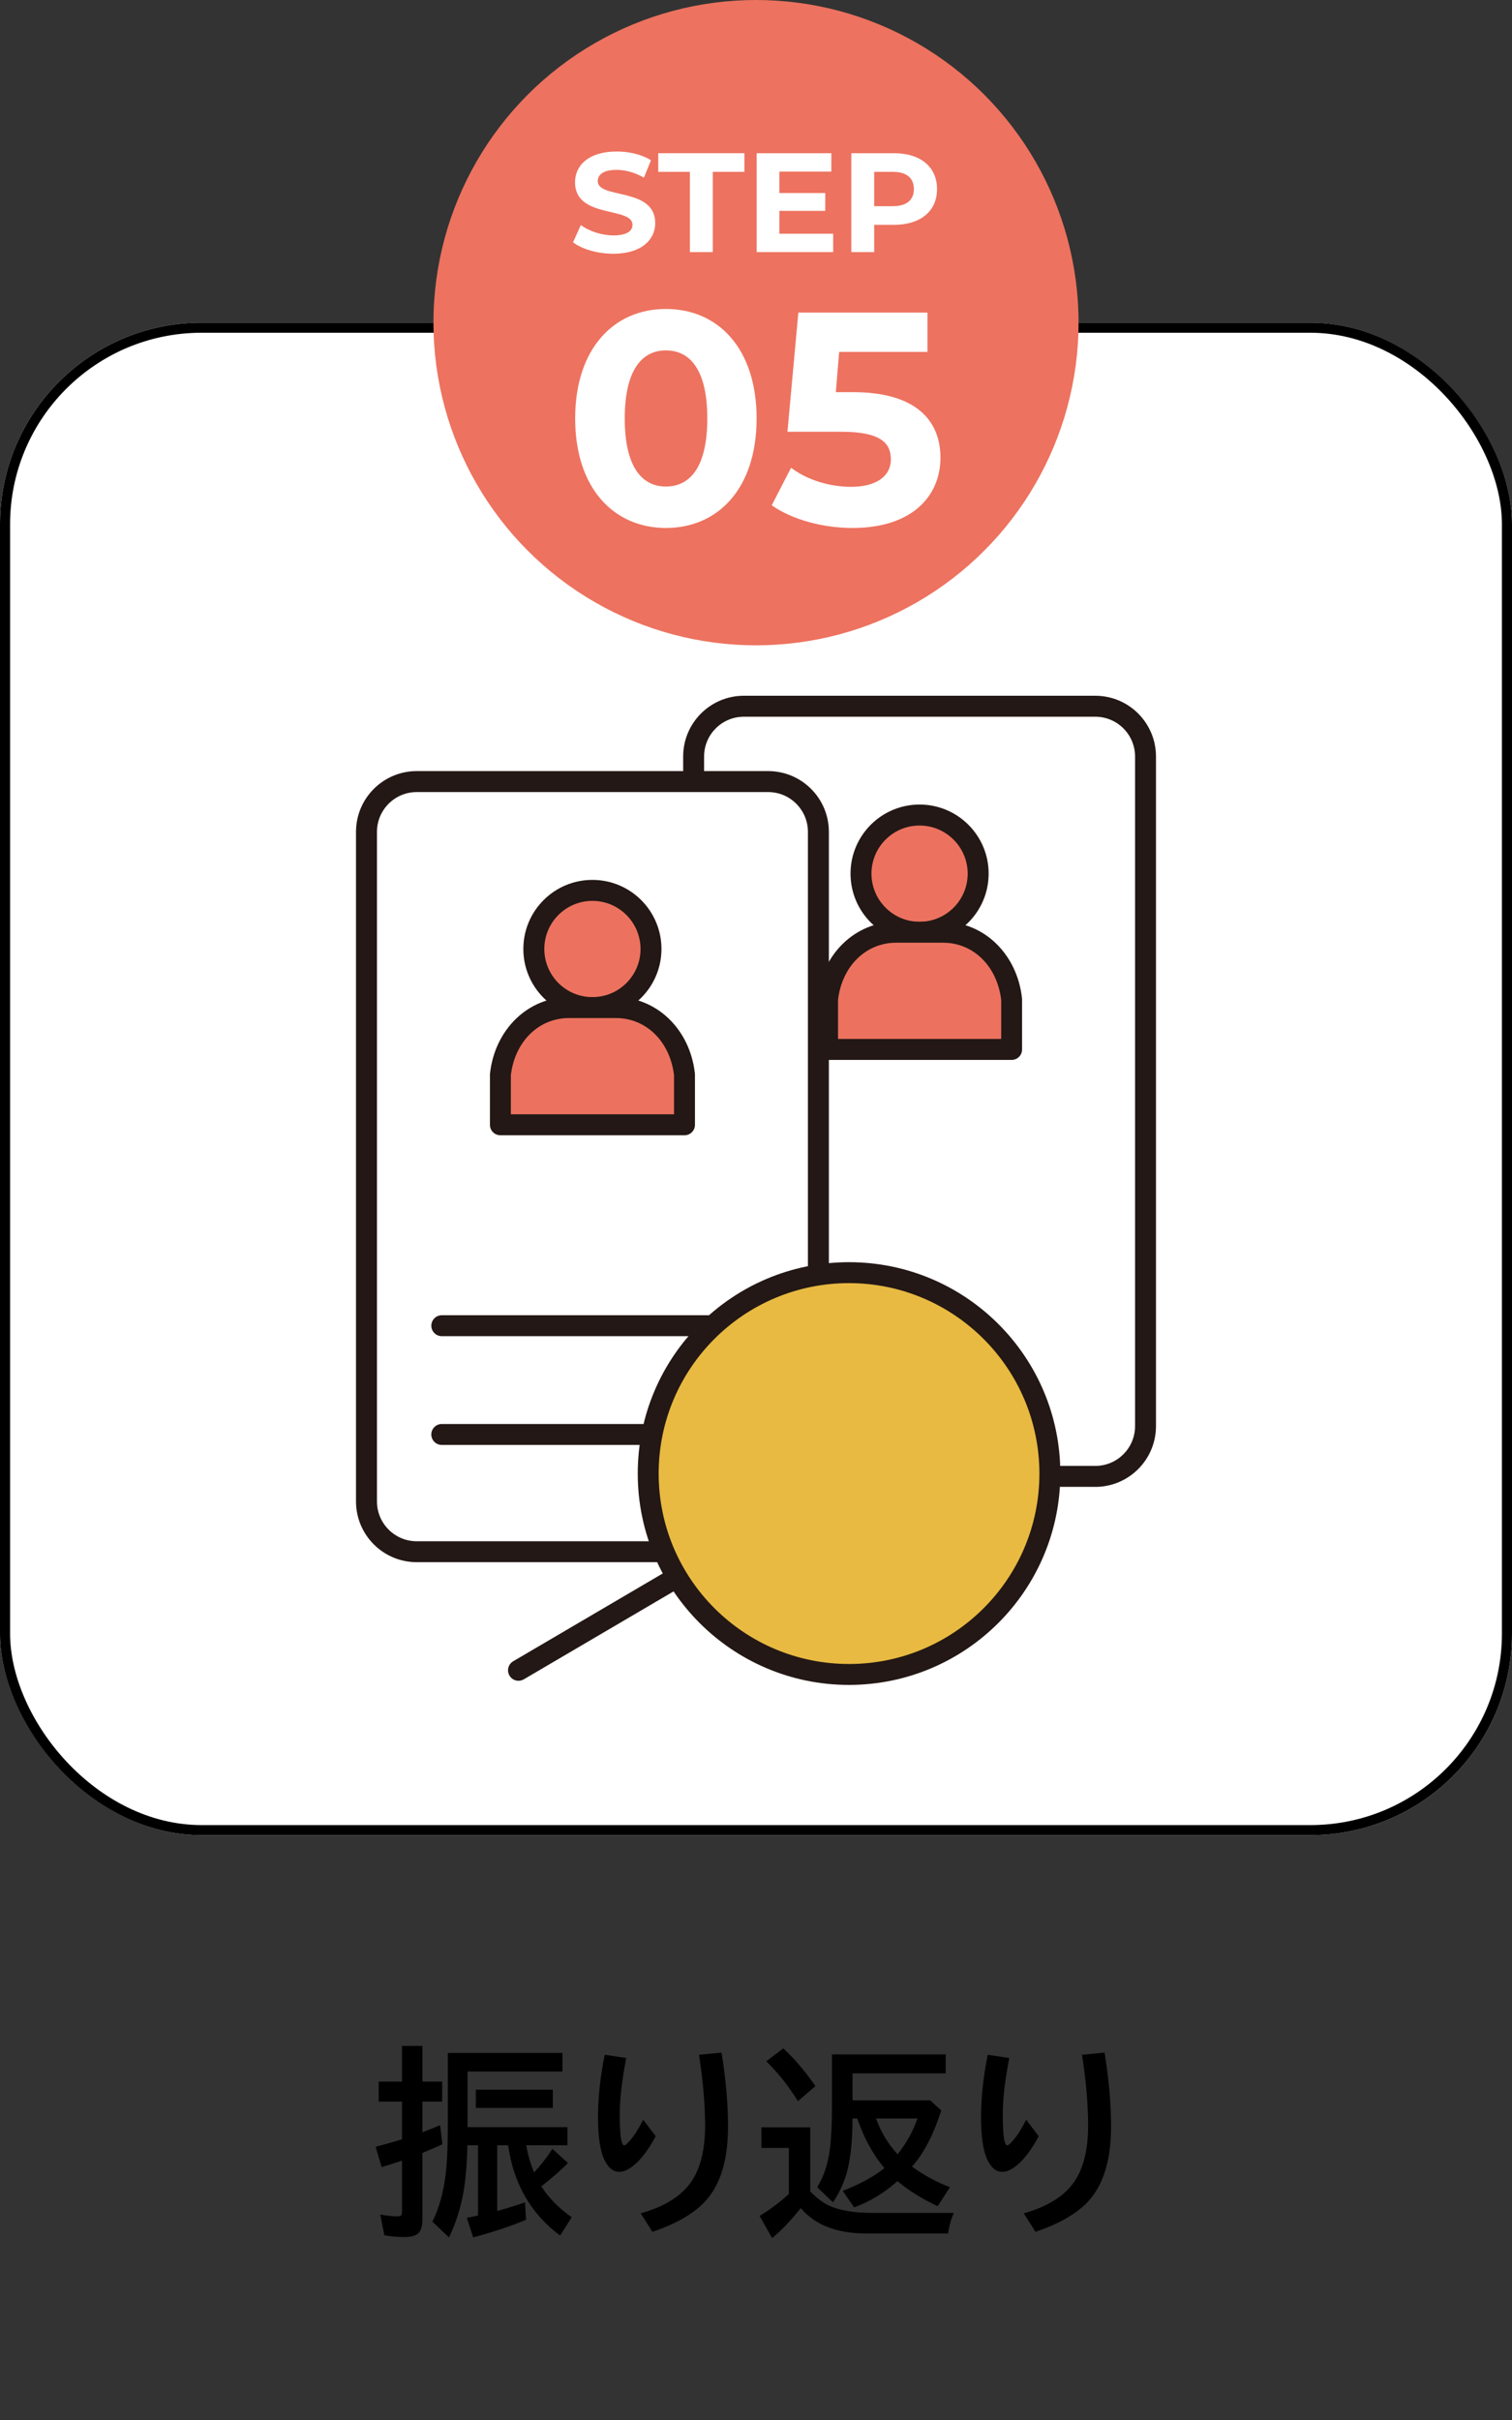 <?xml version="1.0" encoding="UTF-8"?>
<svg id="_レイヤー_1" xmlns="http://www.w3.org/2000/svg" version="1.1" viewBox="0 0 150 240">
  <rect x="0" y="0" width="150" height="240" fill="#333333" stroke="none"/>
  <!-- Generator: Adobe Illustrator 29.5.1, SVG Export Plug-In . SVG Version: 2.1.0 Build 141)  -->
  <defs>
    <style>
      .st0, .st1 {
        fill: none;
      }

      .st2 {
        fill: #e8ba41;
      }

      .st3 {
        isolation: isolate;
      }

      .st4 {
        fill: #231815;
      }

      .st5 {
        fill: #fff;
      }

      .st6 {
        fill: #ec725f;
      }

      .st7 {
        fill: #ed725f;
      }

      .st1 {
        stroke: #000;
      }
    </style>
  </defs>
  <g id="_長方形_413" data-name="長方形_413">
    <rect class="st5" y="32" width="150" height="150" rx="20" ry="20"/>
    <rect class="st1" x=".5" y="32.5" width="149" height="149" rx="19.5" ry="19.5"/>
  </g>
  <g id="_振り返り" data-name="振り返り" class="st3">
    <g class="st3">
      <path d="M39.883,206.436v-3.535h2.021v3.535h1.963v1.982h-1.963v3.047c.475-.176,1.061-.41,1.758-.703l.225,1.895c-.541.247-1.201.534-1.982.859v6.582c0,.593-.107,1.022-.322,1.289-.254.312-.739.469-1.455.469-.684,0-1.351-.059-2.002-.176l-.4-2.061c.658.124,1.221.186,1.689.186.221,0,.355-.046.4-.137.045-.071.068-.195.068-.371v-5.02c-.677.228-1.351.442-2.021.645l-.596-2.021c.957-.247,1.83-.495,2.617-.742v-3.74h-2.314v-1.982h2.314ZM46.387,205.439v5.518h9.912v1.797h-4.092c.15.905.407,1.8.771,2.686.651-.677,1.26-1.452,1.826-2.324l1.543,1.396c-.664.684-1.546,1.455-2.646,2.314.723,1.14,1.729,2.161,3.018,3.066l-1.152,1.816c-2.904-2.161-4.623-5.146-5.156-8.955h-1.084v6.514c.918-.247,1.836-.53,2.754-.85l.107,1.719c-1.328.579-3.076,1.165-5.244,1.758l-.635-1.943c.104-.02.475-.095,1.113-.225v-6.973h-1.055c-.026,1.556-.13,2.946-.312,4.17-.26,1.765-.765,3.421-1.514,4.971l-1.641-1.562c.658-1.348,1.09-2.881,1.299-4.6.15-1.218.225-2.771.225-4.658v-7.471h11.377v1.836h-9.414ZM47.207,207.236h7.637v1.816h-7.637v-1.816Z"/>
      <path d="M65.049,211.855c-.651,1.218-1.318,2.132-2.002,2.744-.586.527-1.123.791-1.611.791-.625,0-1.129-.423-1.514-1.27-.397-.886-.596-2.272-.596-4.16,0-1.901.221-3.962.664-6.182l2.139.322c-.43,2.2-.645,4.062-.645,5.586,0,2.051.146,3.076.439,3.076.111,0,.299-.156.566-.469.416-.469.856-1.159,1.318-2.07l1.24,1.631ZM63.564,219.502c1.999-.56,3.506-1.396,4.521-2.51,1.244-1.36,1.865-3.418,1.865-6.172,0-2.09-.202-4.437-.605-7.041l2.236-.215c.43,2.63.645,5.081.645,7.354,0,3.685-.947,6.338-2.842,7.959-1.152.989-2.705,1.81-4.658,2.461l-1.162-1.836Z"/>
      <path d="M80.381,217.334c.658.664,1.267,1.126,1.826,1.387,1.068.495,2.507.742,4.316.742h8.096c-.286.677-.472,1.357-.557,2.041h-8.086c-2.949,0-5.127-.84-6.533-2.52l-.186.225c-.904,1.12-1.79,2.038-2.656,2.754l-1.24-2.197c1.029-.632,1.996-1.357,2.9-2.178v-4.57h-2.725v-2.041h4.844v6.357ZM79.16,208.379c-.938-1.504-1.982-2.822-3.135-3.955l1.68-1.279c1.081.989,2.146,2.236,3.193,3.74l-1.738,1.494ZM84.58,205.625v2.676h7.695l1.104.996c-.762,2.396-1.729,4.255-2.9,5.576,1.166.847,2.419,1.526,3.76,2.041l-1.221,1.885c-1.588-.755-2.916-1.585-3.984-2.49-1.282,1.152-2.715,2.021-4.297,2.607l-1.133-1.641c1.745-.677,3.122-1.429,4.131-2.256-1.146-1.367-2.041-3.008-2.686-4.922h-.479c.007,1.653-.107,3.125-.342,4.414-.247,1.387-.777,2.688-1.592,3.906l-1.562-1.504c.658-1.074,1.078-2.344,1.26-3.809.137-1.101.205-2.562.205-4.385v-4.98h11.279v1.885h-9.238ZM89.053,213.643l.098-.127c.84-1.087,1.462-2.227,1.865-3.418h-4.111c.502,1.38,1.218,2.562,2.148,3.545Z"/>
      <path d="M103.047,211.855c-.65,1.218-1.318,2.132-2.002,2.744-.586.527-1.123.791-1.611.791-.625,0-1.129-.423-1.514-1.27-.396-.886-.596-2.272-.596-4.16,0-1.901.222-3.962.664-6.182l2.139.322c-.43,2.2-.645,4.062-.645,5.586,0,2.051.146,3.076.439,3.076.111,0,.3-.156.566-.469.417-.469.856-1.159,1.318-2.07l1.24,1.631ZM101.562,219.502c1.999-.56,3.506-1.396,4.521-2.51,1.244-1.36,1.865-3.418,1.865-6.172,0-2.09-.201-4.437-.605-7.041l2.236-.215c.43,2.63.645,5.081.645,7.354,0,3.685-.947,6.338-2.842,7.959-1.152.989-2.705,1.81-4.658,2.461l-1.162-1.836Z"/>
    </g>
  </g>
  <g id="flow_5A">
    <g id="layer1">
      <g id="_グループ_1077" data-name="グループ_1077">
        <g id="_グループ_1068" data-name="グループ_1068">
          <g id="_グループ_1064" data-name="グループ_1064">
            <rect id="_長方形_414" data-name="長方形_414" class="st5" x="68.812" y="70.038" width="44.831" height="76.377" rx="4.98" ry="4.98"/>
            <path id="_パス_3153" data-name="パス_3153" class="st4" d="M108.663,147.456h-34.867c-3.324-.003-6.019-2.698-6.022-6.022v-66.412c.002-3.325,2.697-6.02,6.022-6.022h34.867c3.324.004,6.016,2.698,6.018,6.022v66.416c-.003,3.324-2.697,6.018-6.021,6.022l.003-.004ZM73.796,71.08c-2.178.001-3.943,1.764-3.946,3.942v66.416c.003,2.176,1.766,3.939,3.942,3.942h34.871c2.176-.003,3.939-1.766,3.942-3.942v-66.416c-.003-2.176-1.766-3.939-3.942-3.942h-34.867Z"/>
          </g>
          <g id="_グループ_1067" data-name="グループ_1067">
            <g id="_グループ_1065" data-name="グループ_1065">
              <circle id="_楕円形_181" data-name="楕円形_181" class="st6" cx="91.228" cy="86.643" r="5.811"/>
              <path id="_パス_3154" data-name="パス_3154" class="st4" d="M91.228,93.492c-3.784-.001-6.851-3.068-6.85-6.852.001-3.784,3.068-6.851,6.852-6.85,3.784.001,6.851,3.068,6.85,6.852v.001c-.005,3.782-3.07,6.846-6.852,6.849ZM91.228,81.871c-2.635,0-4.772,2.136-4.772,4.772,0,2.635,2.136,4.772,4.772,4.772,2.635,0,4.772-2.136,4.772-4.772-.004-2.634-2.138-4.768-4.772-4.772Z"/>
            </g>
            <g id="_グループ_1066" data-name="グループ_1066">
              <path id="_パス_3155" data-name="パス_3155" class="st6" d="M93.55,92.454h-4.644c-3.758,0-6.4,2.994-6.807,6.641v4.98h18.262v-4.975c-.411-3.653-3.049-6.646-6.811-6.646Z"/>
              <path id="_パス_3156" data-name="パス_3156" class="st4" d="M100.361,105.117h-18.263c-.573.001-1.037-.463-1.038-1.036v-4.981c-.001-.038.001-.076.007-.114.491-4.385,3.786-7.565,7.839-7.565h4.644c4.053,0,7.351,3.18,7.839,7.565,0,.038.007.076.007.114v4.98c0,.572-.463,1.036-1.035,1.037ZM83.137,103.037h16.186v-3.883c-.4-3.336-2.762-5.662-5.769-5.662h-4.648c-3.007,0-5.371,2.326-5.769,5.662v3.883Z"/>
            </g>
          </g>
        </g>
        <g id="_グループ_1073" data-name="グループ_1073">
          <g id="_グループ_1069" data-name="グループ_1069">
            <rect id="_長方形_415" data-name="長方形_415" class="st5" x="36.36" y="77.51" width="44.831" height="76.377" rx="4.98" ry="4.98"/>
            <path id="_パス_3157" data-name="パス_3157" class="st4" d="M76.208,154.928h-34.868c-3.324-.003-6.019-2.698-6.022-6.022v-66.412c.003-3.324,2.698-6.019,6.022-6.022h34.868c3.324.003,6.019,2.698,6.022,6.022v66.416c-.003,3.324-2.698,6.019-6.022,6.022v-.004ZM41.34,78.552c-2.176.003-3.939,1.766-3.942,3.942v66.416c.003,2.176,1.766,3.939,3.942,3.942h34.868c2.176-.003,3.939-1.766,3.942-3.942v-66.416c-.003-2.176-1.766-3.939-3.942-3.942h-34.868Z"/>
          </g>
          <path id="_パス_3158" data-name="パス_3158" class="st4" d="M72.885,132.513h-29.056c-.573,0-1.038-.465-1.038-1.038s.465-1.038,1.038-1.038h29.056c.573,0,1.038.465,1.038,1.038s-.465,1.038-1.038,1.038Z"/>
          <path id="_パス_3159" data-name="パス_3159" class="st4" d="M72.885,143.3h-29.056c-.573.001-1.039-.463-1.04-1.036-.001-.573.463-1.039,1.036-1.04h29.06c.573-.001,1.039.463,1.04,1.036.001.573-.463,1.039-1.036,1.04h-.004Z"/>
          <g id="_グループ_1072" data-name="グループ_1072">
            <g id="_グループ_1070" data-name="グループ_1070">
              <circle id="_楕円形_182" data-name="楕円形_182" class="st6" cx="58.773" cy="94.115" r="5.811"/>
              <path id="_パス_3160" data-name="パス_3160" class="st4" d="M58.772,100.964c-3.784.001-6.852-3.065-6.853-6.849-.001-3.784,3.065-6.852,6.849-6.853,3.784-.001,6.852,3.065,6.853,6.849v.001c-.003,3.782-3.067,6.847-6.849,6.852ZM58.772,89.343c-2.635,0-4.772,2.136-4.772,4.772s2.136,4.772,4.772,4.772,4.772-2.136,4.772-4.772h0c-.004-2.634-2.138-4.768-4.772-4.772Z"/>
            </g>
            <g id="_グループ_1071" data-name="グループ_1071">
              <path id="_パス_3161" data-name="パス_3161" class="st6" d="M61.098,99.926h-4.648c-3.758,0-6.4,2.994-6.807,6.641v4.98h18.262v-4.98c-.408-3.648-3.049-6.641-6.807-6.641Z"/>
              <path id="_パス_3162" data-name="パス_3162" class="st4" d="M67.905,112.589h-18.262c-.573.001-1.037-.463-1.038-1.036v-4.982c-.001-.038.001-.076.007-.114.491-4.385,3.786-7.565,7.839-7.565h4.648c4.053,0,7.351,3.18,7.839,7.565,0,.038.007.076.007.114v4.98c.001.573-.463,1.037-1.036,1.038-.001,0-.003,0-.004,0ZM50.681,110.509h16.186v-3.883c-.4-3.336-2.762-5.662-5.769-5.662h-4.648c-3.007,0-5.371,2.326-5.769,5.662v3.883Z"/>
            </g>
          </g>
        </g>
        <g id="_グループ_1076" data-name="グループ_1076">
          <g id="_グループ_1074" data-name="グループ_1074">
            <line id="_線_85" data-name="線_85" class="st0" x1="83.628" y1="146.754" x2="51.439" y2="165.647"/>
            <path id="_パス_3163" data-name="パス_3163" class="st4" d="M51.439,166.688c-.574-0-1.039-.465-1.039-1.039 0-.368.195-.709.513-.896l32.189-18.892c.505-.273,1.135-.084,1.408.421.26.481.102,1.081-.36,1.372l-32.185,18.892c-.16.093-.341.142-.526.142Z"/>
          </g>
          <g id="_グループ_1075" data-name="グループ_1075">
            <circle id="_楕円形_183" data-name="楕円形_183" class="st2" cx="84.225" cy="146.138" r="19.922"/>
            <path id="_パス_3164" data-name="パス_3164" class="st4" d="M84.23,167.1c-11.577,0-20.962-9.385-20.962-20.962s9.385-20.962,20.962-20.962,20.962,9.385,20.962,20.962h0c-.013,11.572-9.39,20.949-20.962,20.962ZM84.23,127.252c-10.43,0-18.886,8.456-18.886,18.886s8.456,18.886,18.886,18.886,18.886-8.456,18.886-18.886c-.012-10.426-8.46-18.874-18.886-18.886Z"/>
          </g>
        </g>
      </g>
    </g>
  </g>
  <circle id="_楕円形_184" data-name="楕円形_184" class="st7" cx="75" cy="32" r="32"/>
  <g id="STEP_05" class="st3">
    <g class="st3">
      <path class="st5" d="M56.849,24.033l.771-1.709c.827.603,2.059,1.022,3.236,1.022,1.345,0,1.891-.448,1.891-1.05,0-1.835-5.701-.574-5.701-4.217,0-1.667,1.345-3.054,4.132-3.054,1.232,0,2.493.294,3.404.869l-.701,1.723c-.91-.519-1.849-.771-2.717-.771-1.345,0-1.863.504-1.863,1.12,0,1.808,5.701.561,5.701,4.161,0,1.639-1.358,3.039-4.16,3.039-1.555,0-3.124-.462-3.992-1.135Z"/>
      <path class="st5" d="M68.443,17.044h-3.138v-1.85h8.544v1.85h-3.138v7.956h-2.269v-7.956Z"/>
      <path class="st5" d="M82.656,23.179v1.821h-7.593v-9.806h7.41v1.821h-5.155v2.129h4.553v1.766h-4.553v2.269h5.338Z"/>
      <path class="st5" d="M92.96,18.753c0,2.185-1.639,3.544-4.259,3.544h-1.975v2.703h-2.27v-9.806h4.244c2.62,0,4.259,1.359,4.259,3.559ZM90.663,18.753c0-1.079-.7-1.709-2.087-1.709h-1.85v3.403h1.85c1.387,0,2.087-.63,2.087-1.694Z"/>
    </g>
    <g class="st3">
      <path class="st5" d="M57.06,41.5c0-6.93,3.84-10.859,9-10.859,5.19,0,9,3.93,9,10.859s-3.81,10.86-9,10.86c-5.16,0-9-3.931-9-10.86ZM70.169,41.5c0-4.77-1.68-6.749-4.11-6.749-2.4,0-4.08,1.979-4.08,6.749,0,4.771,1.68,6.75,4.08,6.75,2.43,0,4.11-1.979,4.11-6.75Z"/>
      <path class="st5" d="M93.299,45.4c0,3.72-2.729,6.96-8.729,6.96-2.91,0-5.97-.811-8.01-2.25l1.92-3.72c1.59,1.199,3.779,1.89,5.97,1.89,2.43,0,3.93-1.021,3.93-2.73,0-1.649-1.08-2.729-4.89-2.729h-5.37l1.08-11.819h12.81v3.899h-8.76l-.33,3.99h1.71c6.21,0,8.67,2.79,8.67,6.51Z"/>
    </g>
  </g>
</svg>
